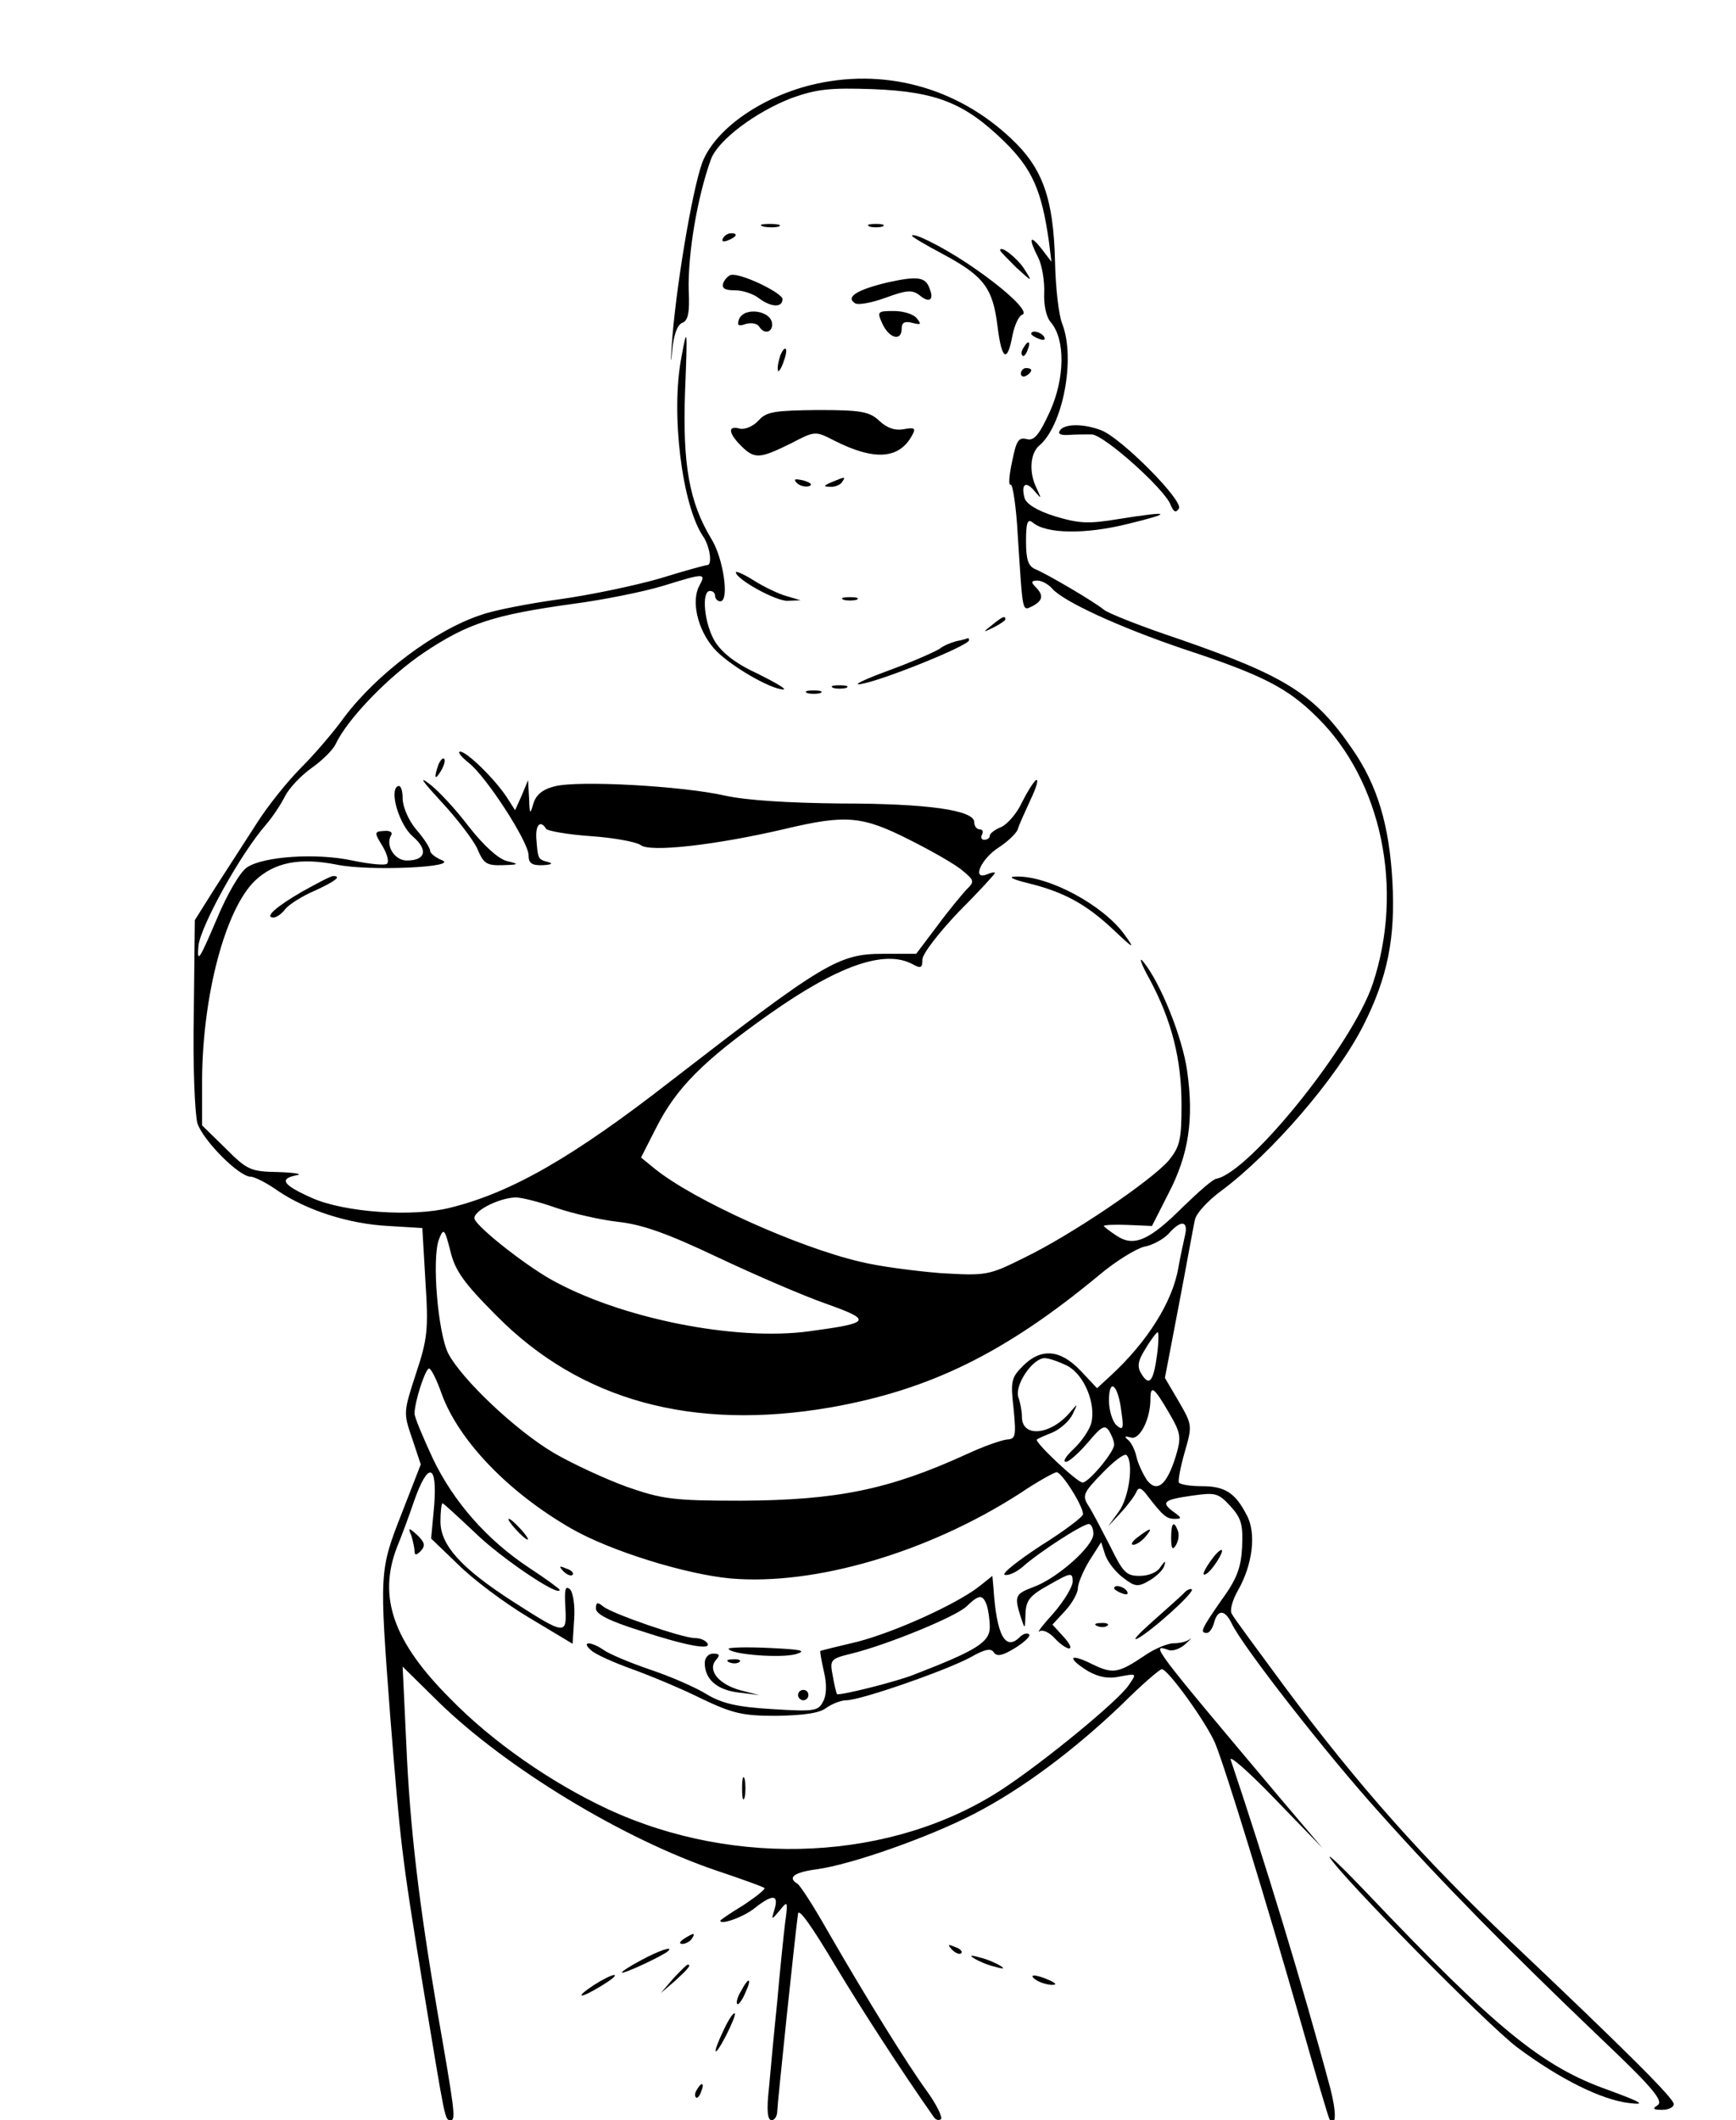 <svg xmlns="http://www.w3.org/2000/svg" width="335pt" height="409pt" viewBox="0 0 335 409" preserveAspectRatio="xMidYMid meet"><g transform="translate(0,409) scale(0.1,-0.1)" fill="#000000" stroke="none"><path d="M1565 3926 c-100 -25 -186 -87 -210 -150 -20 -56 -52 -248 -59 -356 -2 -30 -1 -33 1 -7 3 31 10 50 19 54 12 4 15 20 13 62 -2 72 17 182 43 254 14 37 86 91 156 118 48 17 73 20 157 17 123 -5 177 -27 253 -101 54 -53 72 -94 86 -192 l5 -40 -19 25 c-23 29 -26 21 -6 -18 7 -15 12 -45 11 -67 -1 -24 4 -47 13 -57 28 -33 27 -108 -2 -172 -21 -46 -31 -57 -45 -53 -16 4 -20 -4 -28 -44 -6 -27 -7 -46 -3 -44 4 3 11 -41 14 -98 10 -153 8 -146 29 -136 20 11 21 21 5 37 -9 9 -8 12 4 12 8 0 21 -7 28 -15 21 -25 130 -75 254 -117 152 -50 201 -75 258 -132 124 -122 168 -331 107 -514 -39 -117 -238 -364 -302 -376 -7 -1 -35 -26 -64 -54 -65 -65 -95 -78 -128 -56 -14 9 -25 18 -25 19 0 2 21 3 46 2 l47 -2 32 63 c39 75 49 143 36 235 -9 66 -52 172 -85 212 -9 11 -4 -5 13 -35 42 -79 61 -153 61 -241 0 -68 -3 -81 -25 -108 -34 -39 -187 -143 -278 -187 -70 -35 -74 -35 -162 -30 -49 4 -119 13 -155 22 -120 28 -320 118 -396 179 l-27 22 29 57 c39 77 90 129 219 220 132 93 222 125 276 96 16 -9 19 -7 19 9 0 11 32 52 70 92 39 39 70 73 70 75 0 2 -7 1 -16 -3 -29 -11 -11 30 23 52 17 11 34 27 37 35 2 8 14 34 25 58 11 23 16 40 10 37 -5 -4 -17 -23 -27 -43 -9 -20 -27 -41 -39 -47 -13 -5 -23 -13 -23 -17 0 -5 -5 -8 -11 -8 -5 0 -7 5 -4 10 3 6 1 10 -4 10 -6 0 -11 6 -11 14 0 23 -89 36 -258 36 -100 1 -181 6 -222 15 -84 19 -285 30 -330 18 -24 -6 -36 -17 -41 -34 -6 -21 -7 -20 -8 11 l-2 35 -12 -29 -13 -29 -16 25 c-23 35 -77 88 -90 88 -6 0 2 -10 17 -22 34 -27 115 -152 115 -178 0 -15 6 -20 28 -19 16 1 20 3 10 6 -20 5 -20 6 -23 45 -2 27 8 37 19 19 3 -4 42 -11 86 -14 44 -3 87 -11 96 -17 17 -15 147 0 279 31 118 28 149 25 240 -21 44 -22 91 -49 103 -60 22 -18 23 -21 7 -36 -9 -10 -35 -41 -57 -71 l-40 -53 -64 0 c-86 0 -114 -17 -409 -245 -190 -148 -309 -216 -427 -245 -72 -18 -203 -9 -266 19 -56 25 -65 37 -29 44 12 2 -4 5 -36 6 -54 1 -60 4 -102 46 l-45 44 0 88 c1 164 45 329 102 384 38 36 87 45 158 31 62 -13 240 -5 202 9 -12 5 -22 13 -22 18 0 5 -12 24 -27 41 -15 18 -26 44 -26 60 0 16 -4 27 -10 23 -16 -10 4 -75 30 -97 30 -26 24 -46 -12 -46 -24 0 -42 30 -30 49 3 6 -3 9 -14 8 -19 -1 -19 -3 -3 -29 9 -15 13 -30 9 -34 -3 -4 -34 -1 -67 6 -70 15 -171 8 -203 -13 -13 -8 -39 -52 -60 -103 -33 -77 -37 -83 -34 -48 5 39 81 177 131 234 12 14 28 38 36 54 8 16 32 41 52 55 20 14 41 35 46 46 23 49 103 131 170 176 85 57 136 73 287 94 61 8 139 24 175 35 81 25 83 25 69 -1 -15 -29 -3 -83 28 -119 25 -30 109 -80 135 -80 7 0 -15 13 -49 30 -42 19 -69 40 -83 62 -21 34 -27 98 -10 98 6 0 10 -4 10 -10 0 -5 5 -10 10 -10 18 0 6 83 -17 120 -43 71 -56 144 -51 285 5 124 4 127 -7 66 -21 -107 1 -286 42 -346 13 -19 18 -55 8 -55 -3 0 -44 -11 -92 -26 -49 -14 -135 -32 -193 -40 -58 -8 -126 -21 -151 -30 -89 -29 -202 -114 -265 -198 -20 -28 -58 -72 -83 -97 -25 -25 -64 -73 -86 -108 -22 -34 -58 -90 -80 -124 l-39 -62 -2 -180 c-2 -99 2 -194 7 -212 11 -33 80 -103 103 -103 7 0 31 -12 52 -27 56 -38 137 -64 213 -68 l66 -4 6 -103 c6 -92 4 -111 -18 -177 -24 -74 -25 -76 -8 -125 l17 -51 -37 -95 c-43 -110 -43 -112 -22 -390 20 -248 21 -262 63 -520 44 -265 42 -260 54 -260 10 0 7 21 -26 210 -35 205 -53 353 -60 517 l-7 148 69 -68 c130 -127 357 -265 538 -326 48 -16 89 -31 91 -33 3 -2 -16 -17 -40 -33 -25 -15 -45 -29 -45 -30 0 -9 43 6 65 23 35 28 48 28 40 0 -7 -23 -7 -23 10 -3 15 19 16 18 10 -25 -3 -25 -10 -92 -15 -150 -6 -58 -13 -133 -16 -167 -5 -44 -3 -63 5 -63 6 0 11 8 11 18 0 12 35 346 40 380 1 12 25 -21 75 -105 47 -78 121 -193 187 -287 4 -6 10 -7 14 -4 3 4 -9 29 -28 55 -37 51 -113 173 -192 310 -26 46 -52 86 -57 89 -20 12 -7 22 37 28 67 9 217 62 304 107 93 48 193 123 285 211 38 38 73 68 77 68 12 0 86 -103 103 -143 20 -49 98 -303 165 -537 29 -102 54 -187 56 -189 13 -15 13 15 1 61 -53 198 -128 443 -192 633 -4 11 35 -23 85 -75 l92 -95 -84 99 c-244 290 -249 296 -213 283 7 -3 22 2 32 11 10 9 14 14 9 10 -6 -5 -19 -8 -31 -8 -11 0 -36 -10 -55 -23 -52 -35 -62 -37 -103 -17 -44 22 -49 12 -7 -14 22 -12 40 -15 62 -10 32 6 32 6 16 -17 -19 -29 -161 -146 -243 -200 -211 -139 -514 -154 -762 -39 -109 51 -222 129 -304 213 -110 110 -140 196 -103 292 9 22 24 62 33 89 27 77 45 73 39 -7 l-6 -65 52 -50 c28 -28 89 -74 136 -102 l85 -51 3 47 c2 26 -2 52 -8 58 -9 8 -11 0 -9 -34 3 -55 1 -55 -102 11 -99 64 -139 108 -139 154 0 19 2 35 4 35 2 0 30 -26 63 -57 49 -48 163 -125 163 -110 0 2 -26 21 -58 42 -82 54 -147 128 -187 212 -19 41 -35 79 -35 86 0 23 21 87 28 87 4 0 15 -22 24 -48 33 -91 129 -191 251 -261 75 -43 220 -88 307 -96 162 -14 381 50 558 164 34 23 67 41 71 41 10 0 51 -65 51 -81 0 -5 -37 -33 -82 -61 -44 -29 -76 -54 -69 -56 7 -2 22 5 34 15 31 28 116 83 128 83 5 0 9 -9 9 -19 0 -24 -71 -87 -117 -103 -34 -13 -36 -17 -23 -58 8 -24 8 -24 9 7 1 26 8 35 46 56 42 24 45 24 45 6 0 -10 -17 -38 -37 -61 -21 -23 -33 -39 -27 -35 6 4 19 -2 29 -13 10 -11 23 -20 28 -20 6 0 1 10 -11 23 l-21 23 24 26 c14 15 25 35 25 44 0 9 10 33 22 53 l23 36 8 -25 c5 -14 21 -34 35 -44 22 -17 28 -18 50 -5 14 8 27 21 29 29 3 10 1 9 -7 -2 -6 -11 -23 -18 -41 -18 -26 0 -32 7 -57 58 -16 31 -34 66 -42 78 -12 19 -9 25 27 62 22 23 43 39 47 35 14 -14 5 -82 -15 -109 l-21 -29 25 27 c14 15 27 33 30 40 4 10 10 8 21 -7 30 -39 37 -45 53 -45 14 0 14 2 -3 14 -24 18 -19 23 38 31 43 6 49 5 72 -20 21 -23 25 -35 23 -79 -2 -40 -10 -62 -40 -103 -39 -56 -42 -63 -28 -63 5 0 11 9 14 20 7 26 21 25 34 -2 20 -43 183 -252 287 -367 118 -132 248 -264 426 -434 97 -92 121 -120 109 -128 -11 -7 -9 -9 9 -9 12 0 22 5 22 11 0 11 -88 99 -315 314 -168 159 -295 302 -435 490 -53 72 -100 135 -103 142 -4 6 1 26 12 45 28 49 36 110 17 145 -22 43 -42 56 -86 56 -22 0 -42 3 -45 7 -2 3 3 30 11 58 15 52 15 53 -11 98 l-27 46 27 141 c15 78 28 152 31 164 2 12 25 37 51 56 98 73 223 218 274 319 47 93 62 169 56 278 -6 108 -29 186 -78 256 -72 105 -128 140 -333 211 -72 24 -138 50 -146 57 -18 15 -108 68 -132 78 -14 6 -18 19 -18 54 0 36 3 44 13 36 26 -22 101 -23 182 -3 91 22 85 26 -15 10 -60 -10 -77 -9 -124 5 -35 11 -56 24 -59 36 -7 27 3 33 20 12 13 -15 13 -15 4 5 -16 31 -13 68 4 83 46 38 71 168 45 235 -7 17 -13 71 -14 120 -3 123 -24 181 -85 238 -106 100 -248 137 -386 103z m-492 -2166 c32 -11 85 -23 119 -27 47 -5 95 -22 192 -68 72 -34 167 -75 210 -90 90 -32 87 -37 -31 -53 -144 -20 -368 25 -502 101 -52 30 -138 98 -145 115 -6 14 45 41 79 42 12 0 47 -9 78 -20z m1214 -52 c-3 -13 -9 -41 -13 -63 -11 -66 -60 -144 -132 -210 l-25 -23 -32 34 c-39 41 -76 44 -111 9 -23 -23 -24 -30 -18 -83 5 -52 4 -58 -13 -59 -10 -1 -45 -13 -77 -28 -151 -69 -251 -89 -436 -90 -132 0 -152 3 -221 27 -41 15 -104 44 -140 65 -73 43 -177 141 -204 192 -20 40 -32 183 -18 220 9 23 11 21 22 -22 9 -38 26 -62 89 -125 162 -164 379 -223 645 -177 192 34 337 105 519 256 31 26 70 50 86 54 17 3 38 15 48 26 23 26 37 24 31 -3z m-54 -230 c-7 -53 -15 -63 -30 -39 -9 14 -8 25 8 50 10 17 21 31 23 31 2 0 2 -19 -1 -42z m-173 -23 c32 -17 55 -72 46 -110 -4 -14 -19 -36 -34 -50 -15 -14 -22 -25 -15 -25 6 0 25 17 43 38 25 30 32 34 40 22 5 -8 10 -20 10 -27 0 -14 -49 -73 -61 -73 -10 0 -94 79 -88 83 2 2 16 8 31 14 15 7 32 22 38 35 10 21 10 21 -3 6 -38 -47 -96 -53 -95 -10 0 9 -3 26 -7 37 -7 24 28 75 51 75 8 0 28 -7 44 -15z m104 -89 c5 -32 3 -36 -9 -26 -8 7 -15 29 -15 48 0 46 18 31 24 -22z m91 0 c24 -41 25 -48 14 -85 -17 -55 -36 -72 -56 -46 -7 11 -17 31 -20 45 -3 14 -11 29 -17 33 -7 6 -5 7 6 4 17 -6 38 35 38 74 0 28 7 23 35 -25z"></path><path d="M1473 3653 c9 -2 23 -2 30 0 6 3 -1 5 -18 5 -16 0 -22 -2 -12 -5z"></path><path d="M1678 3653 c6 -2 18 -2 25 0 6 3 1 5 -13 5 -14 0 -19 -2 -12 -5z"></path><path d="M1395 3630 c-3 -6 1 -7 9 -4 18 7 21 14 7 14 -6 0 -13 -4 -16 -10z"></path><path d="M1760 3635 c0 -2 27 -18 61 -36 78 -42 95 -65 104 -139 8 -65 19 -71 29 -16 4 19 12 37 19 39 14 6 -36 52 -108 100 -50 33 -105 60 -105 52z"></path><path d="M1930 3607 c0 -2 14 -16 31 -33 32 -29 32 -29 15 -2 -14 21 -46 46 -46 35z"></path><path d="M1396 3545 c-4 -11 2 -15 22 -15 15 0 36 -7 46 -15 24 -18 46 -19 46 -2 0 11 -72 47 -97 47 -6 0 -13 -7 -17 -15z"></path><path d="M1712 3545 c-58 -14 -81 -28 -62 -40 6 -4 33 1 60 11 41 15 51 15 65 4 18 -15 28 -9 19 13 -8 23 -23 25 -82 12z"></path><path d="M1426 3474 c-4 -12 -1 -14 13 -9 11 3 22 1 26 -5 9 -15 25 -12 25 4 0 27 -54 35 -64 10z"></path><path d="M1703 3465 c13 -28 37 -34 37 -9 0 12 6 15 21 11 16 -4 18 -3 8 9 -6 8 -26 14 -44 14 -32 0 -33 -1 -22 -25z"></path><path d="M1990 3446 c0 -2 7 -7 16 -10 8 -3 12 -2 9 4 -6 10 -25 14 -25 6z"></path><path d="M1975 3419 c-4 -6 -5 -12 -2 -15 2 -3 7 2 10 11 7 17 1 20 -8 4z"></path><path d="M1506 3405 c-3 -9 -6 -22 -5 -28 0 -7 5 -1 10 12 5 13 8 26 5 28 -2 2 -6 -3 -10 -12z"></path><path d="M1970 3369 c0 -5 5 -7 10 -4 6 3 10 8 10 11 0 2 -4 4 -10 4 -5 0 -10 -5 -10 -11z"></path><path d="M1464 3279 c-10 -11 -26 -18 -36 -16 -24 7 -23 -8 2 -33 26 -26 36 -25 95 4 48 25 48 25 85 6 77 -39 125 -36 150 10 8 14 5 16 -16 12 -17 -3 -32 2 -47 16 -19 18 -35 21 -119 21 -83 -1 -99 -3 -114 -20z"></path><path d="M2045 3259 c-4 -6 2 -9 17 -8 12 1 33 1 45 1 25 -2 141 -106 152 -136 6 -14 10 -16 16 -7 9 15 -111 136 -150 151 -34 13 -72 13 -80 -1z"></path><path d="M1538 3158 c5 -5 16 -8 23 -6 8 3 3 7 -10 11 -17 4 -21 3 -13 -5z"></path><path d="M1605 3160 c-16 -7 -17 -9 -3 -9 9 -1 20 4 23 9 7 11 7 11 -20 0z"></path><path d="M1420 2986 c0 -13 77 -56 100 -55 l25 1 -27 8 c-15 4 -44 18 -63 30 -19 12 -35 19 -35 16z"></path><path d="M1628 2933 c6 -2 18 -2 25 0 6 3 1 5 -13 5 -14 0 -19 -2 -12 -5z"></path><path d="M1914 2884 c-18 -14 -18 -15 4 -4 12 6 22 13 22 15 0 8 -5 6 -26 -11z"></path><path d="M1845 2853 c-11 -3 -25 -9 -31 -14 -7 -5 -47 -23 -90 -39 -44 -16 -74 -29 -68 -30 26 -1 214 74 214 85 0 3 -1 4 -2 4 -2 -1 -12 -4 -23 -6z"></path><path d="M1608 2763 c6 -2 18 -2 25 0 6 3 1 5 -13 5 -14 0 -19 -2 -12 -5z"></path><path d="M1558 2753 c6 -2 18 -2 25 0 6 3 1 5 -13 5 -14 0 -19 -2 -12 -5z"></path><path d="M846 2615 c-9 -26 -7 -32 5 -12 6 10 9 21 6 23 -2 3 -7 -2 -11 -11z"></path><path d="M851 2544 c30 -32 62 -74 70 -91 12 -29 18 -33 49 -32 32 1 33 2 8 8 -16 4 -44 29 -73 66 -25 33 -60 71 -78 84 -20 15 -10 2 24 -35z"></path><path d="M583 2370 c-50 -29 -74 -50 -55 -50 5 0 16 7 23 17 8 9 33 25 57 35 39 18 52 28 35 28 -5 0 -31 -14 -60 -30z"></path><path d="M1985 2386 c69 -17 112 -41 164 -90 39 -37 42 -38 21 -9 -41 57 -147 114 -209 112 -17 0 -9 -5 24 -13z"></path><path d="M995 1140 c10 -11 20 -20 23 -20 3 0 -3 9 -13 20 -10 11 -20 20 -23 20 -3 0 3 -9 13 -20z"></path><path d="M2260 1123 c0 -21 3 -24 9 -14 5 8 7 20 4 28 -8 21 -13 15 -13 -14z"></path><path d="M794 1127 c3 -10 6 -24 6 -30 0 -8 4 -7 12 1 9 10 8 16 -6 30 -18 16 -19 16 -12 -1z"></path><path d="M2196 1125 c-11 -8 -15 -15 -9 -15 6 0 16 7 23 15 16 19 11 19 -14 0z"></path><path d="M2343 1088 c-20 -26 -26 -41 -15 -34 12 7 36 46 29 46 -3 0 -9 -6 -14 -12z"></path><path d="M1087 1059 c7 -7 15 -10 18 -7 3 3 -2 9 -12 12 -14 6 -15 5 -6 -5z"></path><path d="M1890 1030 c-43 -34 -162 -88 -235 -107 -38 -9 -71 -17 -72 -18 -1 0 2 -18 7 -40 6 -25 5 -46 -2 -58 -9 -18 -18 -19 -98 -14 -68 4 -97 11 -127 29 -21 13 -69 34 -108 47 -38 13 -79 30 -90 38 -25 17 -44 17 -25 0 8 -8 44 -24 80 -37 36 -13 96 -38 134 -57 61 -29 80 -33 145 -33 51 1 82 5 95 15 11 8 29 15 39 15 28 0 194 58 240 83 28 16 40 18 45 9 6 -8 17 -6 41 9 18 11 30 23 27 26 -4 4 -12 1 -18 -5 -28 -28 -45 3 -51 96 -1 12 -2 22 -2 22 0 0 -11 -9 -25 -20z m14 -36 c3 -9 6 -28 6 -43 0 -29 -26 -45 -145 -91 -34 -14 -147 -42 -150 -38 -1 2 -5 17 -8 35 -6 31 -5 33 36 43 69 17 201 71 222 91 24 23 31 24 39 3z"></path><path d="M2150 1026 c0 -2 7 -7 16 -10 8 -3 12 -2 9 4 -6 10 -25 14 -25 6z"></path><path d="M2284 1016 c-6 -6 -33 -30 -60 -54 -27 -24 -40 -38 -29 -33 28 15 110 89 105 95 -3 2 -10 -1 -16 -8z"></path><path d="M1150 987 c0 -11 26 -24 83 -42 91 -30 141 -39 132 -25 -4 6 -14 10 -24 10 -24 0 -160 47 -177 61 -11 9 -14 8 -14 -4z"></path><path d="M2118 953 c7 -3 16 -2 19 1 4 3 -2 6 -13 5 -11 0 -14 -3 -6 -6z"></path><path d="M1406 909 c6 -11 101 -18 130 -10 22 7 10 9 -53 12 -44 2 -79 1 -77 -2z"></path><path d="M1360 882 c0 -32 24 -52 65 -57 l40 -5 -35 9 c-42 11 -65 38 -49 58 9 10 8 13 -5 13 -9 0 -16 -8 -16 -18z"></path><path d="M1408 883 c7 -3 16 -2 19 1 4 3 -2 6 -13 5 -11 0 -14 -3 -6 -6z"></path><path d="M1540 820 c0 -5 5 -10 10 -10 6 0 10 5 10 10 0 6 -4 10 -10 10 -5 0 -10 -4 -10 -10z"></path><path d="M1432 640 c0 -19 2 -27 5 -17 2 9 2 25 0 35 -3 9 -5 1 -5 -18z"></path><path d="M2566 507 c22 -37 302 -321 361 -366 83 -62 164 -102 217 -108 33 -4 25 1 -40 25 -128 45 -217 118 -468 382 -43 45 -74 75 -70 67z"></path><path d="M1320 350 c-9 -6 -10 -10 -3 -10 6 0 15 5 18 10 8 12 4 12 -15 0z"></path><path d="M1837 329 c7 -7 15 -10 18 -7 3 3 -2 9 -12 12 -14 6 -15 5 -6 -5z"></path><path d="M1238 309 c-21 -11 -38 -22 -38 -24 0 -5 79 32 89 41 12 11 -18 1 -51 -17z"></path><path d="M1880 312 c8 -5 26 -13 40 -16 17 -5 20 -4 10 2 -8 5 -26 13 -40 16 -17 5 -20 4 -10 -2z"></path><path d="M1299 273 l-24 -28 28 24 c25 23 32 31 24 31 -2 0 -14 -12 -28 -27z"></path><path d="M1145 260 c-39 -26 -25 -26 17 0 18 11 29 20 23 20 -5 0 -23 -9 -40 -20z"></path><path d="M2000 270 c8 -5 22 -9 30 -9 10 0 8 3 -5 9 -27 12 -43 12 -25 0z"></path><path d="M1430 249 c-7 -11 -10 -23 -7 -25 2 -2 9 7 15 21 14 30 7 33 -8 4z"></path><path d="M1397 175 c-24 -50 -20 -58 4 -12 11 22 19 41 17 43 -3 2 -12 -12 -21 -31z"></path><path d="M1345 59 c-4 -6 -5 -12 -2 -15 2 -3 7 2 10 11 7 17 1 20 -8 4z"></path></g></svg>